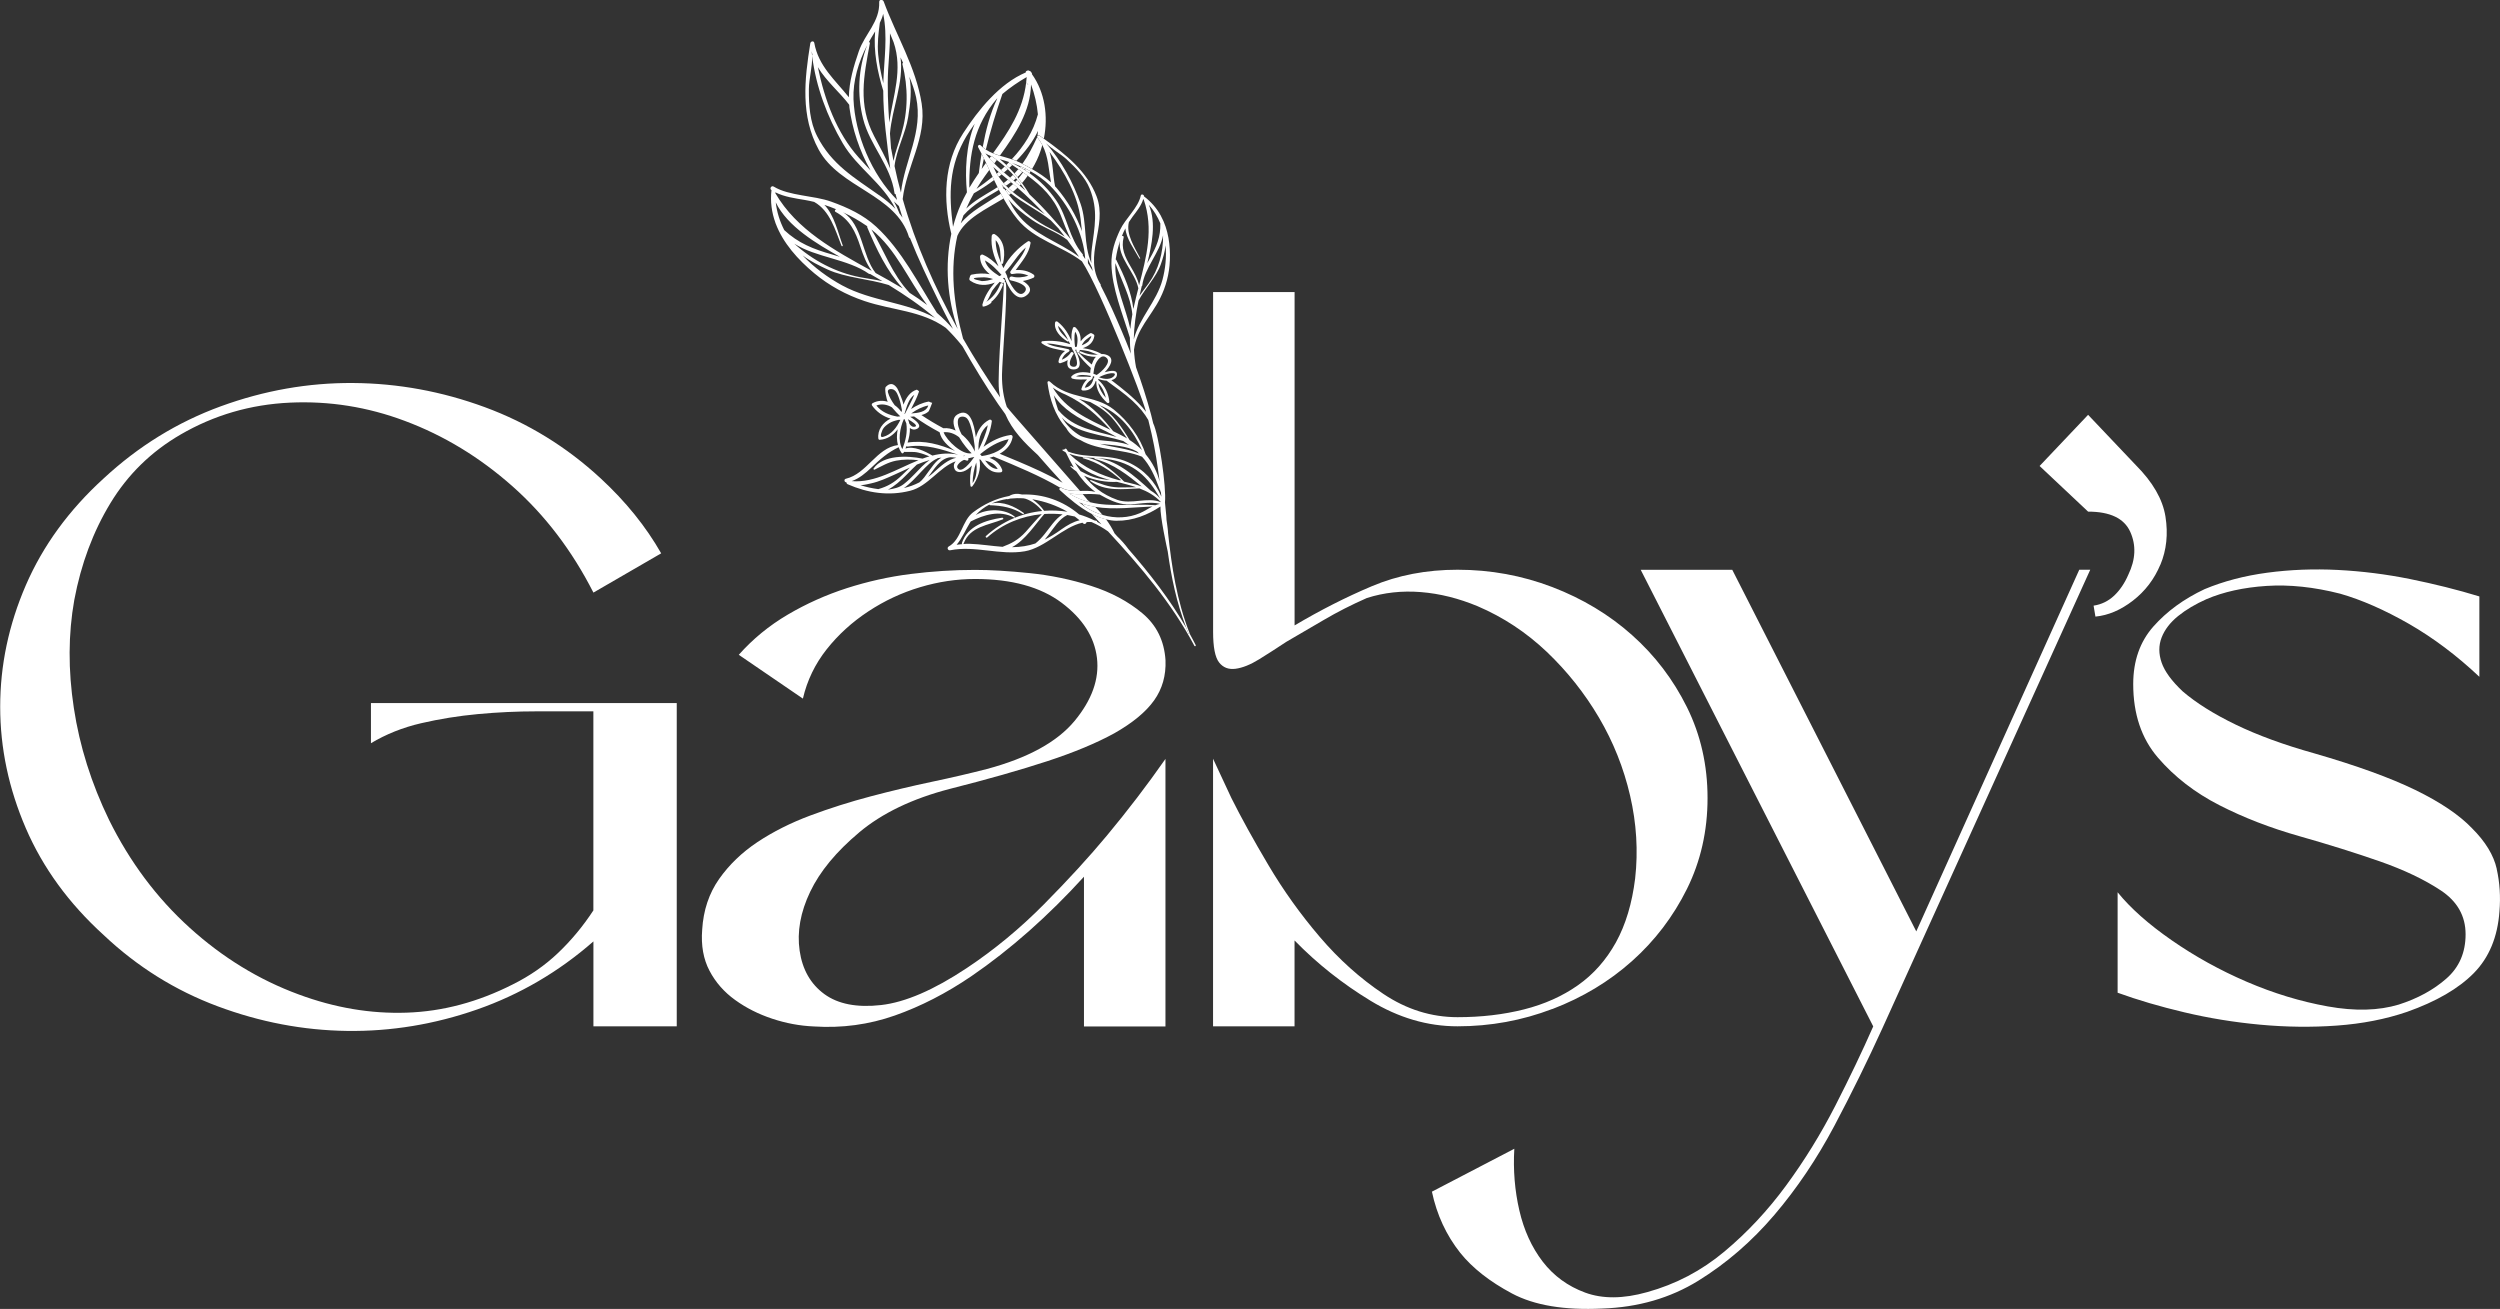 <svg xmlns="http://www.w3.org/2000/svg" width="212" height="111" viewBox="0 0 212 111" fill="none"><rect x="0" y="0" width="212" height="111" fill="#333333" stroke="none"/><g clip-path="url(#clip0_11759_7)"><path d="M31.445 63.031C32.737 62.257 34.161 61.688 35.717 61.328C37.269 60.968 38.875 60.709 40.532 60.554C42.189 60.4 43.846 60.322 45.503 60.322H50.318V77.204C49.437 78.547 48.44 79.747 47.33 80.804C46.217 81.864 44.936 82.754 43.489 83.474C40.54 84.972 37.537 85.773 34.483 85.874C31.429 85.978 28.376 85.46 25.322 84.326C21.958 83.087 18.877 81.202 16.083 78.671C13.29 76.144 11.012 73.094 9.25 69.534C7.749 66.437 6.751 63.275 6.263 60.047C5.77 56.82 5.785 53.762 6.301 50.871C6.872 47.825 7.892 45.089 9.367 42.662C10.841 40.235 12.82 38.3 15.307 36.853C18.151 35.2 21.248 34.298 24.585 34.144C27.922 33.989 31.169 34.507 34.328 35.692C37.641 36.93 40.679 38.776 43.45 41.23C46.22 43.684 48.51 46.691 50.322 50.252L56.068 46.923C54.772 44.651 53.065 42.534 50.943 40.572C48.044 37.89 44.769 35.874 41.122 34.531C37.474 33.188 33.746 32.506 29.943 32.479C26.137 32.452 22.4 33.114 18.726 34.453C15.051 35.796 11.737 37.836 8.789 40.572C5.84 43.258 3.64 46.277 2.188 49.633C0.737 52.988 0.016 56.421 0.016 59.931C0.016 63.442 0.741 66.875 2.188 70.23C3.636 73.586 5.836 76.608 8.789 79.29C11.633 81.977 14.857 83.989 18.454 85.332C22.051 86.675 25.714 87.372 29.439 87.422C33.164 87.472 36.838 86.868 40.462 85.603C44.082 84.337 47.373 82.414 50.322 79.832V87.035H57.388V59.622H31.456V63.028L31.445 63.031Z" fill="white"></path><path d="M72.865 70.582C74.805 68.957 77.355 67.73 80.513 66.906C83.772 66.081 86.543 65.292 88.821 64.545C91.098 63.798 92.988 63.008 94.49 62.184C96.042 61.305 97.167 60.376 97.865 59.397C98.564 58.418 98.886 57.28 98.835 55.991C98.731 54.339 98.075 53.011 96.872 52.005C95.669 50.999 94.218 50.225 92.522 49.683C90.831 49.141 89.088 48.781 87.303 48.599C85.519 48.417 83.978 48.328 82.682 48.328C80.87 48.328 79.046 48.444 77.207 48.676C75.368 48.909 73.572 49.311 71.81 49.876C70.048 50.445 68.38 51.192 66.801 52.121C65.222 53.05 63.836 54.188 62.649 55.527L68.085 59.242C68.446 57.694 69.121 56.301 70.103 55.059C71.084 53.82 72.264 52.748 73.634 51.846C75.003 50.944 76.466 50.259 78.022 49.795C79.574 49.331 81.126 49.098 82.682 49.098C85.786 49.098 88.235 49.772 90.023 51.111C91.812 52.454 92.809 54.014 93.023 55.798C93.232 57.578 92.596 59.358 91.118 61.143C89.639 62.923 87.164 64.278 83.695 65.21C82.298 65.57 80.746 65.934 79.035 66.294C77.328 66.654 75.593 67.068 73.832 67.532C72.07 67.997 70.363 68.539 68.706 69.158C67.049 69.777 65.563 70.528 64.24 71.403C62.921 72.281 61.834 73.326 60.98 74.538C60.127 75.753 59.646 77.185 59.545 78.838C59.44 80.181 59.65 81.342 60.166 82.321C60.682 83.304 61.407 84.128 62.339 84.798C63.27 85.471 64.317 85.998 65.481 86.385C66.645 86.772 67.821 86.992 69.012 87.043C71.391 87.198 73.684 86.888 75.884 86.114C78.084 85.34 80.246 84.229 82.368 82.785C84.025 81.651 85.654 80.374 87.261 78.954C88.863 77.533 90.419 75.997 91.921 74.344V87.046H98.831V64.355C97.279 66.577 95.623 68.744 93.861 70.861C92.359 72.668 90.586 74.603 88.541 76.67C86.496 78.737 84.312 80.541 81.98 82.093C79.186 83.95 76.765 84.995 74.72 85.228C72.675 85.46 71.073 85.15 69.905 84.299C68.741 83.447 68.042 82.22 67.81 80.622C67.577 79.023 67.876 77.355 68.702 75.625C69.528 73.895 70.914 72.219 72.858 70.59L72.865 70.582Z" fill="white"></path><path d="M131.638 85.568C134.199 84.589 136.453 83.235 138.393 81.501C140.334 79.771 141.886 77.731 143.054 75.382C144.218 73.032 144.8 70.463 144.8 67.676C144.8 64.889 144.218 62.32 143.054 59.97C141.889 57.621 140.337 55.581 138.393 53.851C136.453 52.121 134.199 50.767 131.638 49.784C129.077 48.804 126.396 48.313 123.602 48.313C120.964 48.313 118.543 48.777 116.343 49.706C114.142 50.635 111.958 51.746 109.781 53.035V24.766H102.871V53.577C102.871 54.869 103.037 55.732 103.375 56.17C103.713 56.607 104.178 56.789 104.772 56.712C105.366 56.634 106.041 56.363 106.79 55.899C107.538 55.434 108.303 54.943 109.079 54.428C110.061 53.859 111.124 53.24 112.261 52.57C113.398 51.901 114.616 51.282 115.908 50.713C117.355 50.248 118.884 50.082 120.49 50.209C122.093 50.337 123.699 50.74 125.306 51.409C127.479 52.338 129.434 53.631 131.169 55.279C132.903 56.932 134.378 58.79 135.596 60.857C136.81 62.923 137.691 65.129 138.234 67.479C138.778 69.828 138.921 72.166 138.661 74.488C138.401 76.605 137.858 78.412 137.032 79.91C136.201 81.408 135.13 82.619 133.811 83.548C132.492 84.477 130.963 85.162 129.229 85.599C127.494 86.037 125.62 86.257 123.598 86.257C121.371 86.257 119.276 85.599 117.309 84.284C115.341 82.968 113.541 81.354 111.911 79.442C110.282 77.534 108.831 75.506 107.562 73.362C106.293 71.221 105.245 69.321 104.419 67.668L102.867 64.34V87.031H109.777V79.751C111.69 81.714 113.84 83.416 116.222 84.864C118.601 86.311 121.061 87.031 123.598 87.031C126.392 87.031 129.073 86.54 131.634 85.561L131.638 85.568Z" fill="white"></path><path d="M162.501 78.985L146.895 48.317H139.131L158.85 87.039C157.918 89.156 156.844 91.401 155.629 93.777C154.411 96.15 153.029 98.398 151.473 100.515C149.921 102.633 148.175 104.506 146.231 106.131C144.291 107.757 142.103 108.906 139.67 109.576C137.652 110.145 135.902 110.156 134.428 109.615C132.953 109.073 131.751 108.194 130.819 106.983C129.888 105.767 129.229 104.324 128.841 102.644C128.452 100.964 128.309 99.223 128.414 97.415L121.426 101.053C121.841 103.016 122.644 104.746 123.831 106.244C124.867 107.532 126.33 108.682 128.22 109.688C130.109 110.694 132.659 111.12 135.867 110.965C138.921 110.861 141.637 110.075 144.02 108.604C146.398 107.134 148.548 105.276 150.465 103.027C152.378 100.783 154.073 98.263 155.552 95.476C157.026 92.69 158.384 89.926 159.63 87.19L177.253 48.313H176.322L162.501 78.981V78.985Z" fill="white"></path><path d="M183.205 47.88C183.721 46.641 183.865 45.286 183.632 43.812C183.399 42.341 182.557 40.882 181.11 39.435L177.071 35.177L172.958 39.516L177.071 43.386C178.933 43.386 180.125 43.955 180.641 45.089C181.157 46.227 181.106 47.438 180.485 48.727C180.175 49.451 179.771 50.043 179.283 50.508C178.79 50.972 178.208 51.258 177.536 51.359L177.692 52.288C178.778 52.183 179.837 51.734 180.873 50.933C181.909 50.132 182.685 49.114 183.201 47.876L183.205 47.88Z" fill="white"></path><path d="M211.725 73.683C211.465 72.522 210.766 71.372 209.629 70.238C208.543 69.104 206.936 68.02 204.814 66.987C202.692 65.954 199.843 64.924 196.274 63.891C193.686 63.167 191.458 62.354 189.596 61.452C187.734 60.551 186.232 59.606 185.091 58.627C184.16 57.749 183.562 56.936 183.306 56.189C183.046 55.442 183.046 54.73 183.306 54.06C183.566 53.391 184.032 52.783 184.703 52.241C185.374 51.699 186.178 51.223 187.109 50.809C188.556 50.19 190.252 49.815 192.196 49.687C194.136 49.559 196.219 49.776 198.447 50.345C200.259 50.863 202.199 51.715 204.271 52.899C206.339 54.087 208.333 55.585 210.25 57.392V50.577C208.388 50.008 206.432 49.52 204.387 49.106C202.342 48.692 200.297 48.437 198.253 48.332C196.208 48.228 194.217 48.305 192.273 48.564C190.333 48.824 188.56 49.288 186.954 49.958C185.192 50.786 183.745 51.843 182.604 53.131C181.463 54.424 180.897 56.05 180.897 58.012C180.897 60.543 181.595 62.621 182.992 64.247C184.389 65.872 186.123 67.215 188.195 68.276C190.263 69.336 192.529 70.211 194.989 70.908C197.446 71.604 199.712 72.316 201.784 73.036C203.852 73.76 205.586 74.584 206.987 75.513C208.384 76.442 209.082 77.681 209.082 79.229C209.082 80.777 208.539 82.031 207.452 82.983C206.366 83.939 205.02 84.674 203.413 85.189C201.706 85.704 199.7 85.758 197.395 85.344C195.09 84.93 192.801 84.233 190.523 83.254C188.246 82.275 186.123 81.098 184.156 79.732C182.189 78.366 180.664 77.011 179.574 75.664V84.183C181.281 84.802 183.17 85.359 185.242 85.847C187.311 86.338 189.449 86.687 191.649 86.892C193.849 87.097 196.022 87.124 198.171 86.969C200.317 86.814 202.3 86.427 204.112 85.808C206.595 84.93 208.485 83.834 209.781 82.518C211.073 81.203 211.798 79.461 211.953 77.29C212.058 76.051 211.981 74.851 211.721 73.69L211.725 73.683Z" fill="white"></path><path d="M86.465 15.741C86.5 15.706 86.535 15.671 86.566 15.636C86.465 15.504 86.365 15.373 86.26 15.241C86.201 15.303 86.143 15.365 86.085 15.427C86.213 15.531 86.337 15.636 86.462 15.741H86.465Z" fill="white"></path><path d="M85.654 15.071C85.748 15.148 85.841 15.226 85.934 15.303C85.949 15.292 85.965 15.28 85.98 15.268C86.042 15.222 86.097 15.168 86.155 15.117C86.073 15.021 85.992 14.92 85.907 14.827C85.825 14.908 85.74 14.99 85.65 15.071H85.654Z" fill="white"></path><path d="M84.161 13.29C84.122 13.275 84.083 13.256 84.04 13.24C83.994 13.302 83.947 13.368 83.904 13.43C84.032 13.581 84.172 13.724 84.312 13.867C84.386 13.767 84.459 13.666 84.533 13.569C84.409 13.476 84.285 13.383 84.161 13.29Z" fill="white"></path><path d="M87.09 14.092C87.109 14.065 87.133 14.038 87.152 14.007C87.137 14.038 87.117 14.065 87.098 14.096C87.237 14.169 87.377 14.251 87.517 14.332C87.591 14.212 87.66 14.088 87.73 13.96C88.014 13.442 88.231 12.884 88.39 12.304C88.277 12.083 88.142 11.866 87.971 11.65C87.963 11.638 87.959 11.63 87.955 11.623C87.571 12.466 87.183 13.217 86.698 13.89C86.826 13.956 86.958 14.022 87.086 14.092H87.09Z" fill="white"></path><path d="M86.667 15.524C86.838 15.326 87.001 15.121 87.152 14.901C87.024 14.808 86.892 14.711 86.76 14.618C86.636 14.789 86.504 14.959 86.365 15.121C86.465 15.253 86.566 15.384 86.663 15.52L86.667 15.524Z" fill="white"></path><path d="M86.279 15.017C86.427 14.881 86.566 14.734 86.702 14.579C86.59 14.498 86.473 14.421 86.357 14.339C86.252 14.463 86.139 14.587 86.027 14.707C86.112 14.808 86.198 14.908 86.283 15.013L86.279 15.017Z" fill="white"></path><path d="M85.588 14.231C85.674 14.154 85.759 14.072 85.841 13.995C85.755 13.937 85.67 13.879 85.581 13.821C85.561 13.809 85.553 13.79 85.55 13.778C85.48 13.848 85.41 13.921 85.336 13.991C85.422 14.072 85.503 14.154 85.585 14.235L85.588 14.231Z" fill="white"></path><path d="M90.02 41.37C90.559 41.629 91.071 41.633 91.583 41.625C89.934 39.717 85.631 34.864 85.379 34.504C85.107 33.714 84.96 32.832 84.968 31.787C84.979 30.692 85.468 24.692 85.29 23.973C85.278 23.926 85.231 23.911 85.193 23.919C85.239 23.845 85.235 23.744 85.142 23.678C85.115 23.659 85.088 23.64 85.057 23.624C85.084 23.597 85.111 23.57 85.138 23.543C85.146 23.551 85.154 23.558 85.158 23.566C85.177 23.586 85.201 23.597 85.224 23.605C85.224 23.609 85.224 23.617 85.224 23.62C85.441 24.259 86.19 25.78 87.09 25.018C87.626 24.565 87.237 24.128 86.733 23.826C87.055 23.775 87.373 23.675 87.637 23.551C87.746 23.5 87.742 23.346 87.649 23.284C87.191 22.966 86.667 22.862 86.132 22.901C86.648 22.177 87.261 21.523 87.393 20.609C87.408 20.497 87.257 20.408 87.164 20.466C86.361 20.992 85.53 21.836 85.088 22.734C85.03 22.61 84.975 22.486 84.921 22.359C84.964 22.394 85.049 22.378 85.061 22.316C85.263 21.434 85.193 20.385 84.362 19.866C84.246 19.793 84.106 19.878 84.095 20.009C84.005 20.977 84.296 21.774 84.673 22.587C84.293 22.185 83.881 21.832 83.342 21.596C83.233 21.55 83.101 21.654 83.105 21.767C83.125 22.424 83.478 22.873 83.932 23.253C83.447 23.164 82.95 23.172 82.399 23.288C82.337 23.299 82.287 23.349 82.267 23.408C82.248 23.473 82.228 23.539 82.205 23.605C82.182 23.682 82.213 23.764 82.279 23.806C82.95 24.263 83.683 24.24 84.362 23.961C83.904 24.503 83.513 25.076 83.319 25.788C83.319 25.792 83.319 25.796 83.319 25.799C83.295 25.815 83.307 25.892 83.338 26.001C83.683 26.001 84.223 25.617 84.048 25.61C84.514 25.242 84.847 24.716 85.053 24.155C85.103 24.011 84.882 23.946 84.828 24.085C84.587 24.712 84.18 25.25 83.61 25.614C83.808 25.486 84.005 24.843 84.184 24.592C84.355 24.348 84.56 24.12 84.774 23.895C84.828 23.922 84.882 23.946 84.933 23.973C85.006 24.011 85.076 23.996 85.127 23.961C85.127 23.969 85.119 23.973 85.119 23.977C85.162 24.627 84.545 31.609 84.715 33.087C84.739 33.296 84.77 33.497 84.809 33.691C83.707 32.085 82.651 30.424 81.666 28.71C80.847 25.695 80.552 22.792 81.184 19.998C81.84 18.527 83.683 17.703 85.018 16.882C85.045 16.863 85.072 16.847 85.1 16.828C85.022 16.693 84.944 16.557 84.874 16.422C84.851 16.437 84.828 16.456 84.801 16.472C83.652 17.235 82.29 17.916 81.468 18.945C81.541 18.717 81.619 18.488 81.704 18.26C82.539 17.316 83.633 16.747 84.708 16.101C84.669 16.023 84.63 15.946 84.591 15.868C84.506 15.926 84.417 15.98 84.327 16.039C83.408 16.6 82.605 17.029 81.937 17.687C82.127 17.254 82.341 16.82 82.585 16.391C83.125 16.085 83.71 15.706 84.3 15.268C84.258 15.175 84.215 15.086 84.172 14.994C83.73 15.35 83.272 15.694 82.806 16.019C82.927 15.822 83.043 15.628 83.175 15.431C83.404 15.09 83.648 14.75 83.897 14.409C83.804 14.208 83.707 14.007 83.614 13.809C83.489 13.98 83.365 14.154 83.245 14.328C83.303 14.026 83.373 13.736 83.435 13.438C83.369 13.302 83.299 13.171 83.233 13.035C83.144 13.589 83.07 14.138 83.004 14.672C82.725 15.079 82.453 15.493 82.201 15.922C82.158 13.105 82.624 10.612 84.533 8.371C84.545 8.36 84.556 8.352 84.572 8.341C83.967 9.614 83.594 11.046 83.334 12.478C83.423 12.551 83.513 12.613 83.602 12.675C83.982 11.088 84.452 9.552 85.003 7.969C85.647 7.431 86.337 6.951 87.063 6.537C87.055 6.688 87.036 6.835 87.02 6.982C87.082 7.059 87.148 7.133 87.218 7.203C87.195 7.179 87.172 7.168 87.144 7.16C87.106 7.102 87.063 7.044 87.02 6.99C86.745 9.362 85.522 11.181 84.211 12.993C84.401 13.07 84.595 13.136 84.793 13.194C86.132 11.352 87.389 9.424 87.431 7.164C87.742 7.996 87.936 8.848 88.014 9.695C87.633 11.154 86.83 12.4 85.806 13.492C85.934 13.534 86.058 13.581 86.186 13.635C86.943 12.857 87.602 11.998 88.021 11.1C88.01 11.232 87.998 11.363 87.983 11.495C88.029 11.464 88.103 11.464 88.161 11.503C88.281 11.588 88.398 11.669 88.518 11.754C88.898 9.873 88.619 7.834 87.509 6.289C87.56 6.262 87.389 5.987 87.303 6.018C87.21 5.906 86.935 6.034 86.989 6.142C84.743 7.094 82.954 9.339 81.677 11.297C80.017 13.848 79.966 16.956 80.672 19.828C80.106 22.486 80.335 25.343 81.216 27.901C79.264 24.391 77.634 20.687 76.548 16.878C76.862 14.107 78.616 11.696 78.158 8.786C77.669 5.682 76.012 3.042 74.937 0.128C74.868 -0.058 74.549 -0.07 74.557 0.166C74.619 1.858 73.339 2.868 72.827 4.35C72.404 5.577 72 6.92 71.985 8.248C70.817 6.781 69.404 5.612 69.051 3.638C69.013 3.433 68.741 3.495 68.714 3.673C68.217 6.761 67.876 9.838 69.424 12.691C71.197 15.957 75.993 16.472 77.087 20.118C77.099 20.157 77.13 20.172 77.165 20.176C77.525 21.085 77.917 21.983 78.325 22.866C79.109 24.565 79.935 26.241 80.812 27.889C80.393 27.402 79.935 26.953 79.45 26.531C77.863 24.035 76.49 21.244 74.301 19.224C73.203 18.21 71.872 17.598 70.483 17.099C68.993 16.561 66.94 16.631 65.61 15.822C65.415 15.702 65.225 15.996 65.419 16.12C65.419 16.12 65.419 16.12 65.423 16.12C65.307 17.103 65.443 18.024 65.753 18.883C65.753 18.891 65.753 18.899 65.753 18.906C65.761 18.922 65.769 18.933 65.776 18.949C66.393 20.602 67.662 22.018 69.059 23.179C70.316 24.224 71.763 25.01 73.312 25.529C75.69 26.33 78.139 26.326 80.207 27.804C80.707 28.292 81.181 28.811 81.619 29.364C82.558 31.036 83.555 32.677 84.642 34.268C84.84 34.554 85.045 34.837 85.247 35.115C85.845 36.508 86.85 37.526 88.006 38.583C88.693 39.38 89.399 40.162 90.113 40.94C88.894 40.236 87.594 39.663 86.376 39.144C85.837 38.916 85.305 38.695 84.774 38.478C85.317 38.173 85.751 37.72 85.868 37.078C85.887 36.961 85.81 36.868 85.689 36.888C84.836 37.019 84.083 37.391 83.404 37.89C83.714 37.194 84.009 36.508 84.106 35.734C84.122 35.618 83.978 35.549 83.885 35.599C83.295 35.905 82.927 36.462 82.752 37.085C82.609 35.936 82.24 34.504 81.177 35.154C80.75 35.413 80.8 35.947 81.037 36.512C80.715 36.358 80.366 36.276 79.997 36.315C79.357 35.971 78.736 35.603 78.135 35.197C78.368 35.135 78.577 35.042 78.736 34.895C78.767 34.914 79.043 34.179 79.043 34.179C79.043 34.175 79.05 34.167 79.054 34.163C78.95 34.136 78.856 34.097 78.763 34.051C78.208 34.148 77.716 34.38 77.258 34.686C77.506 34.21 77.754 33.737 77.925 33.227C77.933 33.207 77.925 33.192 77.925 33.172C77.96 33.192 77.754 33.037 77.751 33.041C77.172 33.211 76.835 33.737 76.614 34.314C76.555 33.912 76.144 33.021 76.09 32.936C75.636 32.271 75.248 32.685 75.124 32.797C74.965 32.94 75.186 33.923 75.283 34.07C74.868 33.943 74.418 33.958 74.002 34.186C73.94 34.221 73.898 34.314 73.944 34.38C74.309 34.906 74.887 35.32 75.519 35.498C74.868 35.816 74.383 36.466 74.487 37.209C74.495 37.255 74.549 37.302 74.596 37.298C75.267 37.252 75.756 36.892 76.125 36.404C76.039 36.853 76.032 37.321 76.144 37.743C74.336 37.971 73.506 40.185 71.725 40.599C71.538 40.642 71.597 40.909 71.775 40.897C71.775 40.963 71.814 41.037 71.88 41.064C73.591 41.811 75.36 42.078 77.184 41.617C78.717 41.23 79.644 39.616 81.041 39.121C80.886 39.311 80.831 39.535 80.959 39.798C81.091 40.073 81.456 40.062 81.697 39.98C81.976 39.883 82.213 39.694 82.418 39.469C82.275 40.042 82.217 40.634 82.298 41.215C82.31 41.296 82.411 41.292 82.453 41.242C82.884 40.685 83.253 39.713 83.047 38.951C83.066 38.962 83.086 38.97 83.113 38.974C83.125 38.974 83.14 38.974 83.152 38.978C83.567 39.605 84.021 40.162 84.882 40.05C84.991 40.034 85.014 39.91 84.983 39.829C84.781 39.303 84.386 38.993 83.908 38.827C84.025 38.796 84.137 38.761 84.254 38.718C86.233 39.543 88.142 40.328 89.899 41.354C89.934 41.339 89.973 41.331 90.02 41.354V41.37ZM86.989 20.985C86.737 21.747 86.12 22.339 85.689 23.009C85.616 23.125 85.724 23.264 85.852 23.237C86.33 23.144 86.787 23.179 87.207 23.381C86.764 23.524 86.24 23.578 85.814 23.45C85.6 23.412 85.495 23.709 85.713 23.779C85.794 23.806 85.879 23.822 85.965 23.837C86.458 23.969 87.311 24.302 86.873 24.782C86.31 25.405 85.561 23.872 85.437 23.539C85.429 23.52 85.418 23.508 85.406 23.5C85.414 23.47 85.414 23.431 85.398 23.396C85.348 23.284 85.294 23.172 85.239 23.059C85.883 22.405 86.283 21.585 86.989 20.985ZM84.432 20.366C84.917 20.869 84.805 21.635 84.89 22.289C84.626 21.678 84.432 21.055 84.432 20.366ZM83.264 23.837C82.364 23.655 82.352 23.551 83.218 23.524C83.555 23.493 83.893 23.555 84.211 23.663C83.916 23.767 83.61 23.833 83.264 23.837ZM84.746 23.415C84.223 23.075 83.679 22.692 83.52 22.084C84.075 22.386 84.502 22.846 84.929 23.315C84.867 23.353 84.809 23.384 84.746 23.419V23.415ZM81.984 11.503C82.193 11.154 82.422 10.821 82.659 10.492C81.91 12.277 81.817 14.525 81.996 16.306C81.813 16.635 81.642 16.971 81.483 17.323C81.208 17.939 80.99 18.578 80.816 19.232C80.455 16.476 80.439 14.069 81.98 11.503H81.984ZM77.11 6.506C77.355 7.094 77.56 7.679 77.685 8.248C78.309 11.174 76.707 13.596 76.4 16.329C76.198 15.586 76.012 14.839 75.857 14.084C76.012 12.687 76.8 11.297 77.013 9.927C77.192 8.805 77.347 7.613 77.11 6.506ZM76.587 5.333C76.544 5.345 76.513 5.384 76.524 5.438C77.029 7.439 77.006 9.405 76.427 11.398C76.206 12.168 75.911 12.9 75.768 13.647C75.702 13.306 75.632 12.966 75.574 12.625C75.574 12.617 75.566 12.613 75.562 12.606C75.531 12.176 75.5 11.746 75.469 11.317C75.644 9.196 76.656 6.982 76.362 4.865C76.435 5.024 76.509 5.182 76.583 5.337L76.587 5.333ZM75.314 5.929C75.364 4.942 75.488 3.874 75.469 2.825C75.566 3.077 75.667 3.329 75.779 3.584C76.575 5.91 75.737 8.093 75.407 10.384C75.306 8.898 75.236 7.408 75.314 5.925V5.929ZM74.604 1.951C74.732 1.691 74.833 1.432 74.895 1.173C75.287 3.054 74.972 5.051 74.906 6.955C74.906 6.99 74.906 7.029 74.906 7.067C74.709 6.254 74.546 5.438 74.468 4.602C74.386 3.708 74.491 2.833 74.608 1.955L74.604 1.951ZM73.882 3.209C73.979 3.042 74.096 2.86 74.212 2.663C74.061 4.35 74.398 6.061 74.899 7.694C74.899 9.889 75.217 12.137 75.496 14.309C75.12 13.364 74.612 12.478 74.126 11.541C72.741 8.882 73.246 6.456 73.766 3.669C73.777 3.607 73.731 3.568 73.68 3.572C73.746 3.448 73.812 3.325 73.882 3.209ZM73.529 3.847C72.776 5.84 72.668 8.012 73.191 10.078C73.762 12.335 75.535 14.022 75.857 16.395C75.865 16.445 75.904 16.46 75.942 16.456C75.985 16.623 76.028 16.789 76.074 16.956C73.913 14.796 72.493 11.386 72.376 8.41C72.318 6.858 72.807 5.24 73.525 3.851L73.529 3.847ZM72.016 8.886C72.023 8.964 72.023 9.041 72.031 9.115C72.264 10.91 72.881 12.791 73.824 14.456C73.494 14.092 73.156 13.732 72.823 13.36C70.937 11.259 69.924 8.449 69.354 5.693C70.052 6.87 71.24 7.857 72.016 8.886ZM68.892 4.629C68.877 4.656 68.865 4.687 68.865 4.722C68.857 4.594 68.846 4.466 68.826 4.339C68.842 4.435 68.865 4.532 68.892 4.629ZM74.553 16.557C72.439 15.059 70.522 13.96 69.292 11.545C68.671 10.326 68.582 8.902 68.593 7.559C68.601 6.645 68.904 5.662 68.865 4.741C69.199 7.361 70.138 9.881 71.469 12.157C72.679 14.227 74.871 15.539 75.931 17.71C75.535 17.296 75.073 16.921 74.549 16.549L74.553 16.557ZM76.253 18.074C76.253 18.074 76.261 18.059 76.253 18.047C76.125 17.707 75.97 17.389 75.803 17.08C75.939 17.215 76.082 17.347 76.226 17.474C76.323 17.803 76.427 18.132 76.536 18.457C76.447 18.326 76.354 18.194 76.253 18.07V18.074ZM78.631 25.869C78.15 25.501 77.65 25.161 77.13 24.828C75.647 23.261 74.984 21.271 73.894 19.456C76.004 21.143 77.029 23.748 78.627 25.869H78.631ZM73.459 19.127C73.49 19.15 73.517 19.174 73.548 19.197C73.537 19.224 73.533 19.255 73.548 19.29C74.309 21.097 75.201 23.001 76.555 24.453C76.478 24.41 76.4 24.367 76.323 24.329C75.647 23.922 74.953 23.535 74.254 23.152C73.079 21.666 73.168 19.05 71.488 18.001C72.183 18.33 72.85 18.709 73.455 19.127H73.459ZM65.749 16.383C65.749 16.36 65.749 16.337 65.749 16.309C66.529 16.7 67.402 16.813 68.264 16.96C68.523 17.002 68.78 17.06 69.04 17.122C70.382 17.873 70.825 19.506 71.364 20.853C71.387 20.911 71.488 20.872 71.465 20.814C71.069 19.758 70.758 18.248 69.905 17.374C70.243 17.482 70.58 17.606 70.91 17.745C70.805 17.757 70.747 17.908 70.852 17.966C72.089 18.647 72.528 19.615 72.959 20.911C73.203 21.654 73.467 22.355 73.921 22.97C70.739 21.221 67.557 19.487 65.749 16.383ZM65.784 17.161C66.774 19.212 69.253 20.667 71.224 21.778C71.026 21.716 70.825 21.654 70.619 21.596C68.95 21.128 67.685 20.613 66.506 19.514C66.129 18.779 65.877 17.993 65.784 17.161ZM67.356 20.664C69.214 21.848 71.88 21.948 73.696 23.226C73.723 23.245 73.75 23.237 73.769 23.222C74.123 23.427 74.476 23.632 74.829 23.841C74.224 23.713 73.591 23.632 72.955 23.512C70.879 23.117 68.908 22.076 67.356 20.664ZM71.426 24.209C70.227 23.555 69.04 22.692 68.058 21.658C68.702 22.142 69.435 22.51 70.18 22.854C71.698 23.555 73.684 23.644 75.364 24.17C76.742 25.014 78.073 25.916 79.287 26.957C76.877 25.617 73.909 25.559 71.43 24.209H71.426ZM81.239 35.603C81.305 35.247 81.817 35.27 82.003 35.483C82.236 35.75 82.325 36.176 82.415 36.505C82.531 36.942 82.601 37.391 82.655 37.84C82.655 37.995 82.655 38.146 82.674 38.297C82.674 38.297 82.674 38.297 82.671 38.3C82.671 38.285 82.667 38.27 82.655 38.254C82.407 37.739 82.019 37.209 81.545 36.834C81.312 36.404 81.169 35.959 81.239 35.599V35.603ZM81.328 37.07C81.685 37.673 82.154 38.227 82.395 38.436C81.6 38.602 80.288 37.379 80.017 36.656C80.498 36.601 80.944 36.776 81.324 37.07H81.328ZM81.825 38.649C81.79 38.66 81.755 38.672 81.724 38.688C81.716 38.688 81.712 38.684 81.704 38.68C81.724 38.668 81.732 38.645 81.736 38.618C81.766 38.63 81.794 38.637 81.825 38.645V38.649ZM79.679 36.656C79.819 37.314 80.401 37.859 80.987 38.235C79.691 37.693 78.414 37.31 76.963 37.53C77.091 37.124 77.176 36.702 77.157 36.292C77.32 36.423 77.518 36.478 77.751 36.369C78.278 36.121 77.65 35.63 77.18 35.344C77.289 35.336 77.401 35.324 77.514 35.313C78.197 35.812 78.926 36.253 79.679 36.656ZM81.247 38.556C80.502 38.397 79.78 38.451 79.066 38.633C78.437 38.254 77.463 37.797 76.784 38.037C76.812 37.971 76.835 37.906 76.862 37.836C76.897 37.863 76.94 37.875 76.994 37.867C78.492 37.642 79.854 38.099 81.251 38.556H81.247ZM76.986 35.545C77.347 35.75 77.875 36.09 77.599 36.18C77.397 36.245 77.238 36.114 77.114 35.932C77.087 35.8 77.044 35.673 76.99 35.545H76.986ZM78.713 34.384C78.713 34.384 78.705 34.419 78.701 34.438C78.511 34.945 77.855 35.019 77.269 35.061C77.708 34.744 78.177 34.5 78.713 34.384ZM77.529 33.486C77.3 34.043 76.998 34.562 76.734 35.104V35.108C76.722 35.108 76.715 35.108 76.703 35.108C76.703 35.108 76.703 35.1 76.703 35.096C76.877 34.508 77.052 33.811 77.529 33.478V33.486ZM76.637 35.556C76.66 35.553 76.683 35.549 76.711 35.545C76.746 35.657 76.792 35.777 76.854 35.893C76.971 36.648 76.796 37.372 76.521 38.088C76.109 37.368 76.319 36.276 76.641 35.556H76.637ZM75.807 33.06C76.059 33.196 76.183 33.617 76.268 33.865C76.369 34.163 76.431 34.473 76.486 34.782C76.47 34.837 76.459 34.887 76.443 34.941C76.292 34.717 76.094 34.519 75.869 34.361C75.617 34.016 75.403 33.648 75.302 33.281C75.213 32.959 75.601 32.944 75.807 33.056V33.06ZM74.313 34.388C74.759 34.214 75.232 34.303 75.632 34.542C75.892 34.86 76.171 35.139 76.342 35.301C76.342 35.301 76.342 35.301 76.342 35.305C76.261 35.305 76.179 35.316 76.098 35.328C75.411 35.2 74.767 34.953 74.313 34.384V34.388ZM74.879 37.05C74.491 37.155 74.848 36.423 74.871 36.385C74.988 36.183 75.201 36.025 75.391 35.901C75.64 35.738 75.915 35.665 76.198 35.603C76.249 35.603 76.303 35.607 76.354 35.603C76.039 36.245 75.605 36.857 74.879 37.05ZM72.233 40.797C72.869 40.569 73.389 40.131 73.886 39.659C74.619 38.958 75.287 38.362 76.206 37.925C76.268 38.095 76.346 38.262 76.455 38.409C76.509 38.482 76.61 38.436 76.641 38.366C76.649 38.351 76.653 38.335 76.66 38.32C77.064 38.347 77.444 38.281 77.863 38.378C78.181 38.451 78.503 38.568 78.814 38.699C78.62 38.757 78.426 38.819 78.232 38.893C76.955 38.626 74.895 38.564 74.08 39.725C74.037 39.783 74.111 39.852 74.169 39.825C74.786 39.527 75.294 39.202 75.985 39.067C76.594 38.947 77.254 38.951 77.886 39.028C76.035 39.771 74.216 40.963 72.229 40.801L72.233 40.797ZM74.487 41.478C73.983 41.416 73.471 41.304 72.962 41.145C72.997 41.141 73.032 41.141 73.071 41.137C73.343 41.114 73.61 41.048 73.874 40.99C74.553 40.843 75.209 40.538 75.841 40.255C76.284 40.058 76.722 39.849 77.161 39.651C76.928 39.864 76.703 40.089 76.474 40.309C75.841 40.917 75.275 41.25 74.491 41.474L74.487 41.478ZM75.298 41.524C75.593 41.37 75.869 41.164 76.094 40.983C76.691 40.503 77.188 39.91 77.751 39.396C78.111 39.249 78.472 39.113 78.837 39.009C78.356 39.338 77.956 39.787 77.557 40.205C77.269 40.503 76.975 40.789 76.649 41.044C76.222 41.377 75.799 41.439 75.302 41.524H75.298ZM77.964 40.905C77.537 41.126 77.099 41.285 76.649 41.385C77.669 40.704 78.569 39.253 79.481 38.881C79.497 38.873 79.501 38.862 79.512 38.85C79.621 38.831 79.729 38.815 79.838 38.804C79.594 38.947 79.376 39.152 79.167 39.411C78.887 39.76 78.643 40.135 78.368 40.491C78.236 40.661 78.104 40.793 77.964 40.905ZM79.202 40.046C79.039 40.193 78.872 40.325 78.705 40.445C79.217 39.802 79.714 38.869 80.587 38.773C80.754 38.78 80.921 38.792 81.091 38.819C80.377 38.97 79.776 39.523 79.202 40.042V40.046ZM81.2 39.698C81.072 39.504 81.347 39.256 81.479 39.152C81.557 39.09 81.642 39.047 81.732 39.005C81.759 39.005 81.786 39.005 81.809 39.005C81.864 39.024 81.914 39.036 81.968 39.055C82.096 39.102 82.162 38.955 82.104 38.865C82.275 38.819 82.449 38.78 82.624 38.749C82.317 39.191 81.534 40.201 81.204 39.698H81.2ZM82.477 40.975C82.488 40.375 82.589 39.787 82.783 39.222C82.799 39.349 82.818 39.477 82.818 39.605C82.826 40.085 82.756 40.58 82.477 40.971V40.975ZM82.981 38.165C82.934 37.372 83.132 36.543 83.765 36.056C83.621 36.799 83.299 37.476 82.981 38.165ZM84.607 39.775C84.114 39.756 83.819 39.423 83.536 39.055C83.986 39.152 84.374 39.365 84.607 39.775ZM83.249 38.672C83.202 38.614 83.156 38.56 83.105 38.506C83.117 38.502 83.132 38.502 83.144 38.494C83.862 37.906 84.626 37.437 85.53 37.244C85.216 38.15 84.157 38.548 83.249 38.676V38.672Z" fill="white"></path><path d="M92.871 42.984C92.484 42.918 92.103 42.821 91.742 42.69C91.828 42.779 91.909 42.867 91.995 42.96C92.476 43.285 92.984 43.518 93.5 43.669C93.302 43.429 93.093 43.204 92.871 42.984Z" fill="white"></path><path d="M92.449 42.592C92.371 42.527 92.297 42.457 92.216 42.391C92.227 42.391 92.076 42.209 91.812 41.9C91.448 41.904 91.087 41.907 90.71 41.873C90.71 41.873 90.703 41.873 90.699 41.873C90.714 41.88 90.726 41.892 90.741 41.904C91.312 42.24 91.874 42.461 92.445 42.596L92.449 42.592Z" fill="white"></path><path d="M86.543 14.104C86.527 14.127 86.508 14.146 86.489 14.169C86.613 14.243 86.737 14.312 86.861 14.39C86.888 14.355 86.915 14.32 86.943 14.289C86.811 14.223 86.679 14.162 86.543 14.104Z" fill="white"></path><path d="M85.134 14.63C85.243 14.537 85.352 14.444 85.46 14.347C85.379 14.27 85.293 14.192 85.204 14.115C85.1 14.215 84.995 14.312 84.886 14.409C84.968 14.482 85.049 14.556 85.134 14.63Z" fill="white"></path><path d="M85.802 13.809C85.852 13.832 85.903 13.863 85.957 13.886C85.961 13.883 85.969 13.879 85.973 13.871C85.918 13.852 85.86 13.828 85.806 13.809H85.802Z" fill="white"></path><path d="M100.884 53.743C100.872 53.778 100.81 53.785 100.791 53.735C100.721 53.569 100.663 53.406 100.597 53.239C99.208 50.832 97.508 48.653 95.689 46.559C95.397 46.161 95.075 45.797 94.73 45.472C94.656 45.391 94.587 45.309 94.517 45.232C94.311 44.806 94.067 44.407 93.791 44.036C93.368 43.931 92.957 43.769 92.561 43.564C92.844 43.866 93.128 44.164 93.407 44.466C93.287 44.392 93.162 44.322 93.038 44.253C93.038 44.218 93.031 44.179 92.984 44.167C92.918 44.148 92.856 44.141 92.79 44.125C92.379 43.924 91.952 43.753 91.513 43.626C90.136 42.465 88.471 41.873 86.679 41.934C86.299 41.838 85.918 41.853 85.581 42.058C84.452 42.267 83.431 42.759 82.519 43.444C81.576 44.156 81.514 45.754 80.451 46.343C80.276 46.439 80.377 46.703 80.571 46.664C82.702 46.238 84.797 47.113 86.904 46.749C88.634 46.451 90.14 44.678 91.789 44.326C91.812 44.346 91.832 44.365 91.855 44.384C91.971 44.496 92.134 44.396 92.138 44.272C92.278 44.26 92.421 44.26 92.565 44.272C93.054 44.489 93.523 44.748 93.962 45.062C96.732 48.061 99.367 51.153 101.284 54.768C101.322 54.842 101.435 54.784 101.396 54.706C101.233 54.377 101.059 54.056 100.884 53.739V53.743ZM90.52 43.397C89.868 43.293 89.205 43.266 88.541 43.316C88.312 42.983 87.951 42.619 87.536 42.337C88.596 42.507 89.635 42.886 90.516 43.394L90.52 43.397ZM85.014 46.37C84.087 46.304 83.163 46.145 82.236 46.114C82.038 46.107 81.86 46.114 81.685 46.134C81.697 46.126 81.708 46.118 81.712 46.103C82.259 44.64 83.784 44.551 85.041 44.04C85.127 44.005 85.069 43.889 84.987 43.901C83.602 44.098 82.03 44.609 81.565 46.06C81.553 46.099 81.573 46.126 81.6 46.141C81.444 46.157 81.289 46.176 81.122 46.196C81.584 45.65 81.891 44.911 82.263 44.307C82.283 44.276 82.302 44.249 82.321 44.218C83.466 43.637 84.774 43.242 85.996 43.889C86.038 43.912 86.097 43.854 86.054 43.819C85.247 43.13 83.718 43.099 82.737 43.68C83.078 43.301 83.474 43.007 83.904 42.786C83.904 42.813 83.924 42.84 83.959 42.844C84.956 42.879 85.883 43.037 86.737 43.591C86.803 43.633 86.865 43.533 86.803 43.49C86.042 42.948 85.045 42.48 84.091 42.697C84.498 42.511 84.933 42.387 85.387 42.318C85.402 42.329 85.422 42.337 85.445 42.333C85.526 42.314 85.596 42.298 85.674 42.279C86.046 42.24 86.427 42.232 86.807 42.26C86.865 42.275 86.915 42.279 86.978 42.298C87.509 42.476 88.025 42.883 88.378 43.332C86.675 43.498 84.995 44.199 83.61 45.453C83.532 45.526 83.641 45.646 83.722 45.572C85.034 44.407 86.671 43.757 88.347 43.599C87.858 44.071 87.431 44.605 86.974 45.108C86.376 45.762 85.779 46.087 85.018 46.37H85.014ZM87.808 46.083C87.207 46.285 86.562 46.397 85.814 46.401C86.939 45.828 87.851 44.377 88.561 43.587C89.077 43.552 89.597 43.564 90.109 43.618C89.798 43.808 89.535 44.075 89.278 44.392C88.766 45.031 88.413 45.6 87.804 46.083H87.808ZM89.981 44.911C89.504 45.251 89.049 45.534 88.588 45.762C88.693 45.638 88.79 45.514 88.879 45.402C89.383 44.752 89.783 44.036 90.505 43.672C90.718 43.707 90.931 43.75 91.141 43.8C91.284 43.904 91.42 44.009 91.552 44.121C91.017 44.241 90.528 44.524 89.977 44.911H89.981ZM91.983 44.059C91.983 44.059 91.971 44.048 91.963 44.04C91.979 44.044 91.999 44.051 92.014 44.055C92.002 44.055 91.995 44.055 91.983 44.055V44.059Z" fill="white"></path><path d="M86.974 14.305C86.95 14.343 86.927 14.378 86.9 14.417C87.036 14.502 87.164 14.595 87.296 14.688C87.331 14.634 87.366 14.583 87.397 14.529C87.257 14.452 87.117 14.378 86.974 14.305Z" fill="white"></path><path d="M85.526 15.953C85.647 16.066 85.767 16.174 85.891 16.278C86.031 16.162 86.163 16.042 86.291 15.918C86.221 15.86 86.155 15.798 86.085 15.736C86.031 15.69 85.973 15.644 85.918 15.597C85.794 15.717 85.662 15.837 85.526 15.949V15.953Z" fill="white"></path><path d="M85.305 15.748C85.449 15.651 85.592 15.551 85.732 15.45C85.647 15.38 85.557 15.307 85.472 15.233C85.356 15.334 85.235 15.431 85.111 15.527C85.177 15.601 85.239 15.678 85.305 15.748Z" fill="white"></path><path d="M84.692 14.58C84.634 14.63 84.58 14.68 84.521 14.727C84.576 14.819 84.638 14.901 84.696 14.986C84.778 14.92 84.859 14.854 84.941 14.789C84.859 14.719 84.774 14.649 84.692 14.576V14.58Z" fill="white"></path><path d="M85.356 16.089C85.329 16.112 85.301 16.131 85.274 16.155C85.367 16.286 85.46 16.414 85.557 16.538C85.616 16.495 85.674 16.449 85.732 16.406C85.604 16.302 85.476 16.201 85.359 16.089H85.356Z" fill="white"></path><path d="M84.937 15.655C84.975 15.74 85.014 15.825 85.049 15.911C85.076 15.895 85.103 15.876 85.131 15.857C85.065 15.787 84.995 15.725 84.937 15.651V15.655Z" fill="white"></path><path d="M81.724 38.687C81.759 38.672 81.79 38.66 81.825 38.649C81.794 38.641 81.763 38.629 81.735 38.622C81.735 38.645 81.724 38.668 81.704 38.684C81.712 38.684 81.716 38.687 81.724 38.691V38.687Z" fill="white"></path><path d="M91.983 44.06C91.983 44.06 92.003 44.06 92.015 44.06C91.999 44.052 91.979 44.048 91.964 44.044C91.972 44.052 91.975 44.056 91.983 44.064V44.06Z" fill="white"></path><path d="M94.683 44.16C96.073 44.179 97.345 43.653 98.405 42.952C98.374 43.812 98.948 46.428 99.025 46.772C99.328 48.947 99.77 51.111 100.597 53.243C100.659 53.41 100.721 53.572 100.791 53.739C100.81 53.785 100.872 53.778 100.884 53.747C100.884 53.739 100.888 53.731 100.884 53.719C99.786 50.91 99.355 48.05 99.049 45.182C99.06 45.085 98.975 44.481 98.967 44.419C98.924 44.195 98.905 43.966 98.901 43.738C98.862 43.359 98.828 42.983 98.789 42.604C98.924 41.338 98.28 36.903 97.788 35.885C97.73 35.641 97.675 35.398 97.609 35.154C97.248 33.807 96.818 32.472 96.337 31.148C96.243 30.649 96.185 30.157 96.162 29.666C96.371 27.928 97.625 26.805 98.381 25.288C98.874 24.301 99.161 23.218 99.204 22.084C99.251 20.826 99.088 19.487 98.451 18.322C98.447 18.31 98.443 18.302 98.439 18.291C98.439 18.283 98.432 18.283 98.428 18.275C98.094 17.675 97.632 17.122 97.008 16.65C97.035 16.495 96.771 16.425 96.74 16.58C96.523 17.621 95.436 18.527 94.982 19.494C94.559 20.4 94.23 21.333 94.249 22.382C94.292 24.464 95.192 26.581 95.817 28.644C95.809 29.093 95.836 29.542 95.902 29.995C95.405 28.713 94.862 27.44 94.288 26.171C93.989 25.513 93.671 24.855 93.333 24.201C93.349 24.185 93.356 24.162 93.341 24.135C91.805 21.689 93.962 19.212 92.992 16.657C92.192 14.556 90.423 13.116 88.526 11.769C88.409 11.684 88.289 11.603 88.169 11.518C88.111 11.475 88.037 11.479 87.99 11.51C87.951 11.533 87.936 11.576 87.959 11.626C87.963 11.634 87.967 11.646 87.975 11.653C88.145 11.87 88.281 12.087 88.394 12.307C88.918 13.321 88.921 14.374 89.123 15.462C88.646 15.028 88.087 14.664 87.517 14.339C87.377 14.258 87.237 14.177 87.098 14.103C87.098 14.103 87.09 14.103 87.09 14.099C86.958 14.03 86.83 13.964 86.702 13.898C86.621 13.855 86.535 13.809 86.454 13.77C86.368 13.728 86.283 13.689 86.194 13.654C86.07 13.6 85.942 13.554 85.814 13.511C85.476 13.399 85.135 13.31 84.801 13.209C84.603 13.151 84.409 13.085 84.219 13.008C84.009 12.923 83.808 12.822 83.614 12.694C83.52 12.632 83.431 12.57 83.346 12.497C83.284 12.447 83.225 12.393 83.167 12.334C83.035 12.203 82.88 12.358 82.95 12.489C83.055 12.679 83.148 12.868 83.245 13.058C83.315 13.194 83.381 13.325 83.447 13.461C83.509 13.585 83.567 13.708 83.625 13.832C83.722 14.034 83.815 14.231 83.908 14.432C83.998 14.63 84.091 14.823 84.184 15.017C84.227 15.109 84.269 15.198 84.312 15.291C84.409 15.493 84.506 15.694 84.603 15.891C84.642 15.969 84.68 16.046 84.719 16.123C84.774 16.232 84.828 16.336 84.886 16.445C84.96 16.58 85.037 16.716 85.111 16.851C85.449 17.447 85.821 18.032 86.275 18.585C87.711 20.346 89.996 20.826 91.75 22.161C93.384 24.692 96.829 33.567 97.186 34.925C97.093 34.805 96.992 34.681 96.888 34.562C96.123 33.695 95.192 32.963 94.245 32.239C94.493 32.181 94.687 32.046 94.719 31.794C94.773 31.338 94.206 31.411 93.675 31.57C94.152 31.082 94.548 30.409 93.907 30.118C93.725 30.037 93.562 30.014 93.415 30.026C93.415 30.026 93.415 30.022 93.407 30.018C92.899 29.724 92.367 29.6 91.824 29.522C92.332 29.36 92.72 29.039 92.802 28.485C92.809 28.431 92.778 28.373 92.724 28.342C92.677 28.315 92.627 28.292 92.581 28.265C92.538 28.241 92.484 28.238 92.445 28.261C92.096 28.45 91.839 28.675 91.641 28.946C91.657 28.535 91.579 28.133 91.211 27.773C91.149 27.711 91.021 27.719 90.99 27.792C90.846 28.164 90.842 28.543 90.877 28.93C90.606 28.323 90.291 27.765 89.694 27.289C89.612 27.223 89.496 27.243 89.476 27.336C89.348 27.994 89.915 28.586 90.528 28.961C90.571 28.988 90.621 28.957 90.625 28.919C90.668 29.012 90.71 29.101 90.753 29.193C90.008 28.919 89.1 28.849 88.386 28.938C88.305 28.95 88.277 29.066 88.351 29.12C88.945 29.549 89.635 29.615 90.314 29.762C90.016 29.987 89.814 30.281 89.76 30.66C89.748 30.738 89.833 30.823 89.919 30.8C90.124 30.745 90.346 30.652 90.54 30.532C90.454 30.923 90.508 31.334 91.044 31.33C91.944 31.322 91.451 30.169 91.195 29.727C91.195 29.727 91.191 29.72 91.188 29.72C91.195 29.704 91.199 29.689 91.199 29.669C91.199 29.662 91.199 29.654 91.199 29.65C91.226 29.65 91.257 29.654 91.288 29.658C91.288 29.681 91.281 29.704 91.277 29.727C91.265 29.809 91.323 29.863 91.389 29.878C91.366 29.894 91.35 29.921 91.37 29.952C91.692 30.416 92.08 30.827 92.503 31.206C92.468 31.345 92.449 31.485 92.449 31.628C91.863 31.5 91.211 31.543 90.865 31.907C90.807 31.968 90.846 32.081 90.943 32.108C91.366 32.224 91.769 32.166 92.181 32.181C91.944 32.394 91.801 32.654 91.7 32.979C91.68 33.044 91.758 33.114 91.828 33.118C92.452 33.153 92.775 32.789 92.918 32.305C92.938 32.317 92.953 32.332 92.972 32.344C92.918 32.982 93.333 33.664 93.876 34.147C93.958 34.221 94.082 34.171 94.074 34.078C94.02 33.424 93.706 32.696 93.135 32.22C93.135 32.189 93.135 32.158 93.143 32.127C93.322 32.208 93.582 32.27 93.838 32.282C94.587 32.831 95.351 33.366 96.026 33.981C96.631 34.534 97.062 35.072 97.376 35.618C97.473 36.005 97.567 36.388 97.652 36.772C97.962 38.126 98.168 39.488 98.339 40.851C98.133 40.019 97.73 39.218 97.151 38.525C96.694 37.12 95.692 35.719 94.447 34.728C92.825 33.439 90.629 33.904 89.026 32.359C88.945 32.282 88.813 32.336 88.825 32.433C89.007 33.811 89.43 35.188 90.412 36.299C90.691 36.81 91.11 37.12 91.614 37.317C93.178 38.246 95.157 38.041 96.845 38.73C97.516 39.457 97.931 40.367 98.327 41.47C98.529 42.031 98.381 41.52 98.416 41.509C98.439 41.71 98.463 41.915 98.486 42.116C97.951 40.843 97.031 39.817 95.646 39.19C93.977 38.436 92.235 38.935 90.571 38.292C90.528 38.223 90.489 38.157 90.446 38.087C90.4 38.01 90.283 38.041 90.276 38.111C90.249 38.099 90.221 38.114 90.218 38.138C90.206 38.134 90.194 38.13 90.183 38.122C90.105 38.084 90.058 38.176 90.128 38.219C90.202 38.261 90.272 38.304 90.346 38.339C90.369 38.37 90.392 38.405 90.415 38.436C90.606 38.834 90.819 39.248 91.063 39.651C90.986 39.608 90.908 39.566 90.831 39.519C90.784 39.496 90.753 39.547 90.784 39.577C90.931 39.724 91.094 39.856 91.273 39.976C91.711 40.634 92.239 41.245 92.887 41.71C92.449 41.602 92.018 41.621 91.579 41.633C91.071 41.644 90.555 41.636 90.016 41.377C89.969 41.354 89.93 41.362 89.895 41.377C89.829 41.408 89.798 41.493 89.876 41.563C90.648 42.267 91.56 43.049 92.565 43.572C92.961 43.777 93.372 43.943 93.795 44.044C94.086 44.113 94.381 44.16 94.683 44.164V44.16ZM90.462 13.527C91.238 14.239 92.014 15.036 92.398 15.973C93.159 17.826 92.809 19.289 92.588 21.058C92.534 21.495 92.514 21.906 92.549 22.308C91.843 20.663 92.208 18.96 91.638 17.296C91.009 15.469 90.039 13.693 88.704 12.145C89.213 12.652 89.934 13.039 90.462 13.523V13.527ZM88.999 12.88C90.291 14.61 91.389 16.576 91.634 18.562C91.676 18.914 91.711 19.262 91.75 19.607C91.277 18.287 90.508 16.998 89.597 15.934C89.558 15.887 89.515 15.849 89.472 15.802C89.275 14.897 89.317 13.825 88.999 12.876V12.88ZM85.569 13.732C85.569 13.732 85.55 13.759 85.55 13.778C85.55 13.793 85.561 13.809 85.581 13.821C85.67 13.879 85.755 13.937 85.841 13.995C86.015 14.111 86.186 14.227 86.357 14.339C86.473 14.421 86.59 14.498 86.702 14.579C86.722 14.595 86.741 14.606 86.76 14.622C86.892 14.715 87.024 14.807 87.152 14.904C88.343 15.783 89.341 16.739 89.923 18.19C90.21 18.914 90.462 19.618 90.811 20.296C89.705 19.011 88.576 17.664 87.315 16.495C87.113 16.166 86.896 15.845 86.667 15.527C86.57 15.392 86.469 15.26 86.368 15.129C86.341 15.094 86.31 15.055 86.283 15.02C86.201 14.916 86.116 14.815 86.027 14.715C85.887 14.552 85.744 14.393 85.592 14.239C85.511 14.157 85.429 14.076 85.344 13.995C85.162 13.821 84.975 13.654 84.778 13.499C84.948 13.55 85.115 13.596 85.259 13.639C85.363 13.67 85.468 13.704 85.573 13.739L85.569 13.732ZM83.904 13.43C83.784 13.294 83.672 13.151 83.563 13.008C83.71 13.097 83.873 13.17 84.04 13.24C84.079 13.256 84.118 13.275 84.161 13.29C84.285 13.383 84.409 13.476 84.533 13.569C84.762 13.743 84.987 13.925 85.204 14.115C85.29 14.188 85.375 14.266 85.46 14.347C85.561 14.444 85.658 14.537 85.755 14.641C85.81 14.703 85.86 14.765 85.914 14.827C86 14.924 86.081 15.02 86.163 15.117C86.198 15.16 86.233 15.198 86.267 15.241C86.372 15.373 86.473 15.504 86.574 15.636C86.702 15.806 86.834 15.98 86.954 16.154C86.931 16.135 86.912 16.116 86.888 16.096C86.752 15.976 86.613 15.86 86.469 15.74C86.345 15.636 86.217 15.531 86.093 15.427C86.042 15.384 85.992 15.342 85.942 15.299C85.848 15.222 85.755 15.144 85.662 15.067C85.488 14.92 85.313 14.777 85.138 14.626C85.053 14.552 84.975 14.479 84.89 14.405C84.692 14.227 84.498 14.049 84.316 13.863C84.176 13.72 84.04 13.577 83.908 13.426L83.904 13.43ZM84.521 14.73C84.521 14.73 84.51 14.715 84.506 14.703C84.417 14.517 84.323 14.335 84.23 14.157C84.382 14.3 84.537 14.444 84.696 14.583C84.778 14.657 84.863 14.722 84.944 14.796C85.123 14.947 85.297 15.094 85.476 15.237C85.565 15.311 85.65 15.38 85.736 15.454C85.798 15.504 85.86 15.555 85.918 15.605C85.973 15.651 86.031 15.698 86.085 15.744C86.155 15.802 86.221 15.864 86.291 15.926C87.106 16.634 87.862 17.393 88.603 18.167C87.703 17.517 86.729 16.971 85.891 16.286C85.763 16.181 85.643 16.073 85.526 15.961C85.453 15.891 85.375 15.825 85.305 15.752C85.235 15.682 85.177 15.605 85.111 15.531C84.964 15.365 84.824 15.183 84.696 14.993C84.638 14.908 84.576 14.827 84.521 14.734V14.73ZM85.274 16.154C85.243 16.112 85.212 16.073 85.185 16.031C85.162 15.996 85.123 15.992 85.096 16.003C85.08 15.973 85.069 15.941 85.053 15.911C85.014 15.825 84.975 15.74 84.941 15.655C84.941 15.655 84.941 15.655 84.941 15.651C85.002 15.721 85.072 15.787 85.135 15.856C85.208 15.934 85.278 16.015 85.359 16.089C85.48 16.201 85.604 16.302 85.732 16.406C86.768 17.242 88.083 17.861 89.104 18.682C89.337 18.925 89.566 19.169 89.798 19.413C89.798 19.417 89.798 19.425 89.802 19.429C89.969 19.638 90.128 19.851 90.291 20.063C89.787 19.731 89.22 19.475 88.662 19.166C87.416 18.473 86.392 17.602 85.561 16.538C85.464 16.414 85.371 16.282 85.278 16.154H85.274ZM86.209 18.062C85.945 17.703 85.713 17.296 85.499 16.87C86.015 17.571 86.78 18.132 87.517 18.651C88.417 19.282 89.616 19.665 90.497 20.338C90.85 20.81 91.184 21.294 91.51 21.786C89.783 20.47 87.567 19.913 86.209 18.062ZM91.812 21.642C91.835 21.627 91.847 21.6 91.82 21.569C90.621 20.156 90.559 18.446 89.554 16.975C88.953 16.096 88.184 15.318 87.296 14.684C87.168 14.591 87.036 14.498 86.9 14.413C86.888 14.405 86.873 14.397 86.861 14.39C86.741 14.312 86.617 14.239 86.489 14.169C86.314 14.068 86.136 13.975 85.953 13.883C85.903 13.855 85.852 13.828 85.798 13.805C85.852 13.825 85.91 13.848 85.965 13.867C86.159 13.937 86.349 14.014 86.539 14.099C86.671 14.157 86.807 14.219 86.939 14.285C86.95 14.289 86.958 14.297 86.97 14.3C87.113 14.37 87.253 14.448 87.393 14.525C87.986 14.858 88.541 15.253 89.007 15.709C90.66 17.35 91.894 19.823 92.029 21.968C91.956 21.859 91.886 21.747 91.808 21.639L91.812 21.642ZM92.258 22.32C92.258 22.184 92.258 22.053 92.247 21.913C92.34 22.153 92.441 22.397 92.573 22.637C92.573 22.645 92.584 22.645 92.588 22.649C92.608 22.761 92.635 22.873 92.666 22.985C92.534 22.761 92.398 22.537 92.258 22.316V22.32ZM98.63 19.947C98.649 21.414 98.242 22.873 97.403 24.034C97.147 24.39 96.872 24.723 96.635 25.072C96.694 24.801 96.755 24.526 96.822 24.255C96.841 24.255 96.86 24.243 96.86 24.224C97.054 22.711 98.358 21.433 98.63 19.947ZM98.397 18.945C98.428 20.075 98.075 20.93 97.493 21.944C97.419 22.072 97.353 22.196 97.287 22.32C97.656 20.822 98.086 18.906 97.415 17.358C97.846 17.846 98.168 18.38 98.397 18.945ZM95.432 19.363C95.498 20.226 96.208 21.174 96.612 21.917C96.635 21.96 96.709 21.933 96.686 21.89C96.185 20.923 95.475 19.851 95.731 18.833C95.828 18.682 95.929 18.531 96.034 18.388C96.391 17.915 96.775 17.455 96.946 16.886C96.961 16.898 96.973 16.913 96.988 16.925C97.846 19.409 97.217 21.793 96.596 24.189C96.476 23.651 96.205 23.156 95.906 22.649C95.382 21.759 95.048 21.043 95.289 20.11C95.308 20.029 95.192 19.974 95.134 20.017C95.223 19.793 95.324 19.572 95.436 19.359L95.432 19.363ZM95.852 27.901C95.452 26.035 94.478 24.177 94.587 22.308C95.075 23.779 95.879 25.145 96.022 26.658C95.948 27.073 95.886 27.487 95.852 27.901ZM94.668 22.057C94.656 22.029 94.637 22.018 94.614 22.01C94.614 21.983 94.614 21.96 94.621 21.933C94.691 21.433 94.816 20.923 94.982 20.431C94.726 21.762 96.274 23.113 96.531 24.448C96.395 24.971 96.263 25.497 96.15 26.024C96.131 26.082 96.115 26.136 96.104 26.198C95.96 24.801 95.324 23.376 94.672 22.061L94.668 22.057ZM96.546 25.493C97.105 24.441 98.067 23.481 98.439 22.413C98.622 21.886 98.785 21.352 98.839 20.803C98.932 21.805 98.82 22.811 98.583 23.709C98.09 25.567 96.608 26.964 96.142 28.783C96.166 27.672 96.325 26.577 96.546 25.497V25.493ZM89.725 27.626C90.121 27.994 90.38 28.416 90.598 28.864C90.264 28.477 89.767 28.117 89.725 27.626ZM91.013 31.102C90.512 31.043 90.761 30.478 90.935 30.18C90.97 30.134 91.005 30.084 91.032 30.033C91.102 29.898 90.877 29.786 90.792 29.906C90.648 30.169 90.346 30.382 90.039 30.506C90.136 30.204 90.349 29.979 90.648 29.809C90.73 29.762 90.703 29.639 90.598 29.611C89.992 29.453 89.333 29.418 88.766 29.128C89.472 29.128 90.148 29.379 90.854 29.433C90.893 29.518 90.927 29.6 90.966 29.685C90.978 29.712 90.997 29.731 91.021 29.743C91.021 29.755 91.021 29.766 91.028 29.778C91.156 30.014 91.653 31.175 91.009 31.102H91.013ZM91.316 29.398C91.265 29.41 91.215 29.418 91.164 29.426C91.114 28.981 91.067 28.539 91.176 28.125C91.444 28.52 91.385 28.977 91.316 29.398ZM93.776 33.737C93.45 33.377 93.205 32.932 93.139 32.491C93.473 32.839 93.683 33.3 93.776 33.737ZM92.018 29.391C92.018 29.391 91.999 29.375 91.991 29.372C92.002 29.368 92.014 29.36 92.026 29.356C92.022 29.368 92.018 29.383 92.014 29.395L92.018 29.391ZM92.158 28.756C92.615 28.373 92.67 28.435 92.313 28.942C92.134 29.101 91.94 29.205 91.727 29.286C91.828 29.081 91.963 28.895 92.154 28.756H92.158ZM91.448 29.878C91.448 29.878 91.44 29.878 91.436 29.871C91.482 29.867 91.525 29.84 91.541 29.789C91.552 29.751 91.564 29.712 91.576 29.673C91.812 29.693 92.049 29.72 92.278 29.774C92.514 29.828 92.984 30.08 93.159 30.056C92.658 30.126 92.138 30.026 91.657 29.801C91.548 29.751 91.475 29.89 91.583 29.94C92.01 30.142 92.484 30.273 92.934 30.254C92.841 30.347 92.763 30.459 92.709 30.591C92.666 30.687 92.619 30.796 92.577 30.912C92.181 30.583 91.801 30.242 91.448 29.878ZM91.246 31.918C91.583 31.732 92.033 31.798 92.468 31.868C92.476 31.903 92.491 31.938 92.503 31.972C92.08 31.907 91.665 31.972 91.246 31.918ZM92.794 32.019C92.763 32.03 92.74 32.057 92.732 32.084C92.639 32.491 92.437 32.831 91.983 32.882C92.099 32.592 92.262 32.367 92.557 32.185C92.584 32.17 92.596 32.139 92.6 32.112C92.619 32.112 92.639 32.096 92.647 32.077C92.662 32.023 92.67 31.965 92.681 31.907C92.72 31.914 92.759 31.918 92.798 31.922C92.775 31.953 92.778 31.988 92.798 32.019H92.794ZM92.999 31.798C92.91 31.759 92.817 31.721 92.72 31.69C92.759 31.419 92.786 31.148 92.891 30.896C92.996 30.633 93.426 29.906 93.869 30.382C94.222 30.757 93.438 31.52 92.999 31.798ZM93.197 31.988C93.496 31.841 93.814 31.701 94.156 31.659C94.264 31.643 94.649 31.608 94.517 31.821C94.268 32.216 93.647 32.185 93.197 31.988ZM92.46 34.097C93.236 34.504 93.927 34.964 94.482 35.653C94.877 36.145 95.231 36.663 95.58 37.182C95.522 37.147 95.46 37.112 95.401 37.077C95.068 36.895 94.734 36.729 94.4 36.566C93.593 35.548 92.662 34.492 91.494 33.83C91.812 33.915 92.134 34 92.46 34.097ZM90.361 33.462C91.979 34.233 93.038 35.212 94.168 36.454C92.235 35.525 90.408 34.755 89.275 32.866C89.632 33.126 89.992 33.311 90.361 33.462ZM89.756 34.794C89.756 34.794 89.744 34.786 89.736 34.782C89.639 34.507 89.476 33.962 89.36 33.517C90.121 34.701 91.459 35.486 92.833 36.117C93.496 36.423 94.121 36.729 94.691 37.058C92.922 36.516 91.091 36.384 89.756 34.794ZM90.035 35.394C91.207 36.764 93.477 36.841 95.25 37.398C95.421 37.507 95.584 37.623 95.743 37.739C94.451 37.251 92.922 37.503 91.641 36.973C90.978 36.582 90.431 36.059 90.035 35.394ZM93.275 37.638C94.377 37.755 95.549 37.797 96.422 38.292C96.48 38.347 96.538 38.401 96.593 38.455C95.518 38.006 94.443 37.952 93.271 37.638H93.275ZM95.789 37.313C95.11 36.195 94.354 35.08 93.225 34.356C95.006 35.045 96.142 36.582 96.841 38.169C96.531 37.851 96.181 37.565 95.789 37.313ZM90.73 38.548C90.718 38.529 90.706 38.505 90.691 38.486C91.723 38.9 92.701 38.761 93.834 38.919C96.162 39.241 97.357 40.441 98.389 42.291C98.152 42.004 97.881 41.78 97.578 41.602C96.251 40.39 94.563 38.877 92.841 38.838C92.79 38.838 92.786 38.908 92.841 38.919C94.478 39.345 95.611 40.282 96.822 41.249C96.48 41.126 96.111 41.029 95.719 40.936C95.588 40.905 95.46 40.874 95.328 40.843C95.297 40.812 95.262 40.781 95.231 40.746C95.227 40.739 95.223 40.735 95.215 40.731C94.319 39.868 93.116 38.819 91.847 38.784C91.801 38.784 91.801 38.846 91.847 38.858C93.132 39.229 94.105 39.864 95.072 40.719C95.01 40.719 94.944 40.719 94.881 40.719C93.306 40.289 91.925 39.674 90.73 38.54V38.548ZM91.125 39.198C91.707 39.713 92.406 40.119 93.147 40.398C93.457 40.514 93.783 40.615 94.113 40.704C93.675 40.673 93.236 40.611 92.794 40.468C92.367 40.332 91.999 40.15 91.63 39.953C91.455 39.709 91.288 39.454 91.125 39.194V39.198ZM91.913 40.332C92.79 40.742 93.826 40.909 94.719 40.862C95.266 41.002 95.817 41.137 96.344 41.315C95.84 41.315 95.339 41.346 94.827 41.331C93.97 41.3 93.329 41.033 92.522 40.711C92.464 40.688 92.402 40.75 92.46 40.793C93.721 41.706 95.238 41.47 96.624 41.416C97.299 41.671 97.924 42.016 98.432 42.561C98.432 42.569 98.432 42.577 98.432 42.585C97.334 42.116 95.929 42.809 94.746 42.387C93.454 41.927 92.608 41.203 91.917 40.328L91.913 40.332ZM90.706 41.869C90.706 41.869 90.714 41.869 90.718 41.869C91.091 41.904 91.455 41.904 91.82 41.896C92.297 41.888 92.771 41.88 93.263 41.942C93.279 41.954 93.294 41.962 93.314 41.973C94.001 42.36 94.765 42.743 95.549 42.774C96.356 42.805 97.516 42.48 98.366 42.732C98.234 42.755 98.106 42.794 97.978 42.844C97.978 42.844 97.978 42.844 97.974 42.844C96.018 42.685 94.23 43.026 92.452 42.592C91.886 42.453 91.319 42.236 90.749 41.9C90.73 41.888 90.71 41.88 90.691 41.869C90.695 41.869 90.703 41.869 90.706 41.869ZM91.983 42.952C91.828 42.844 91.661 42.72 91.494 42.592C91.576 42.627 91.657 42.658 91.739 42.689C92.099 42.825 92.48 42.921 92.868 42.983C94.482 43.25 96.263 43.007 97.73 42.948C97.373 43.123 97.039 43.355 96.686 43.506C95.689 43.935 94.575 43.986 93.492 43.664C92.976 43.514 92.468 43.281 91.987 42.956C91.987 42.956 91.983 42.956 91.979 42.952H91.983Z" fill="white"></path><path d="M99.208 42.291C99.208 42.291 99.208 42.276 99.208 42.268C99.2 42.279 99.196 42.291 99.192 42.303C99.2 42.299 99.204 42.295 99.212 42.287L99.208 42.291Z" fill="white"></path><path d="M91.991 29.368C91.991 29.368 92.01 29.384 92.018 29.388C92.018 29.376 92.026 29.36 92.03 29.349C92.018 29.353 92.003 29.36 91.995 29.364L91.991 29.368Z" fill="white"></path><path d="M87.028 6.998C87.071 7.056 87.113 7.11 87.152 7.168C87.179 7.176 87.203 7.187 87.226 7.211C87.156 7.141 87.09 7.067 87.028 6.99C87.02 6.982 87.013 6.971 87.005 6.963C87.013 6.974 87.02 6.986 87.028 6.998Z" fill="white"></path></g><defs><clipPath id="clip0_11759_7"><rect width="212" height="111" fill="white"></rect></clipPath></defs></svg>